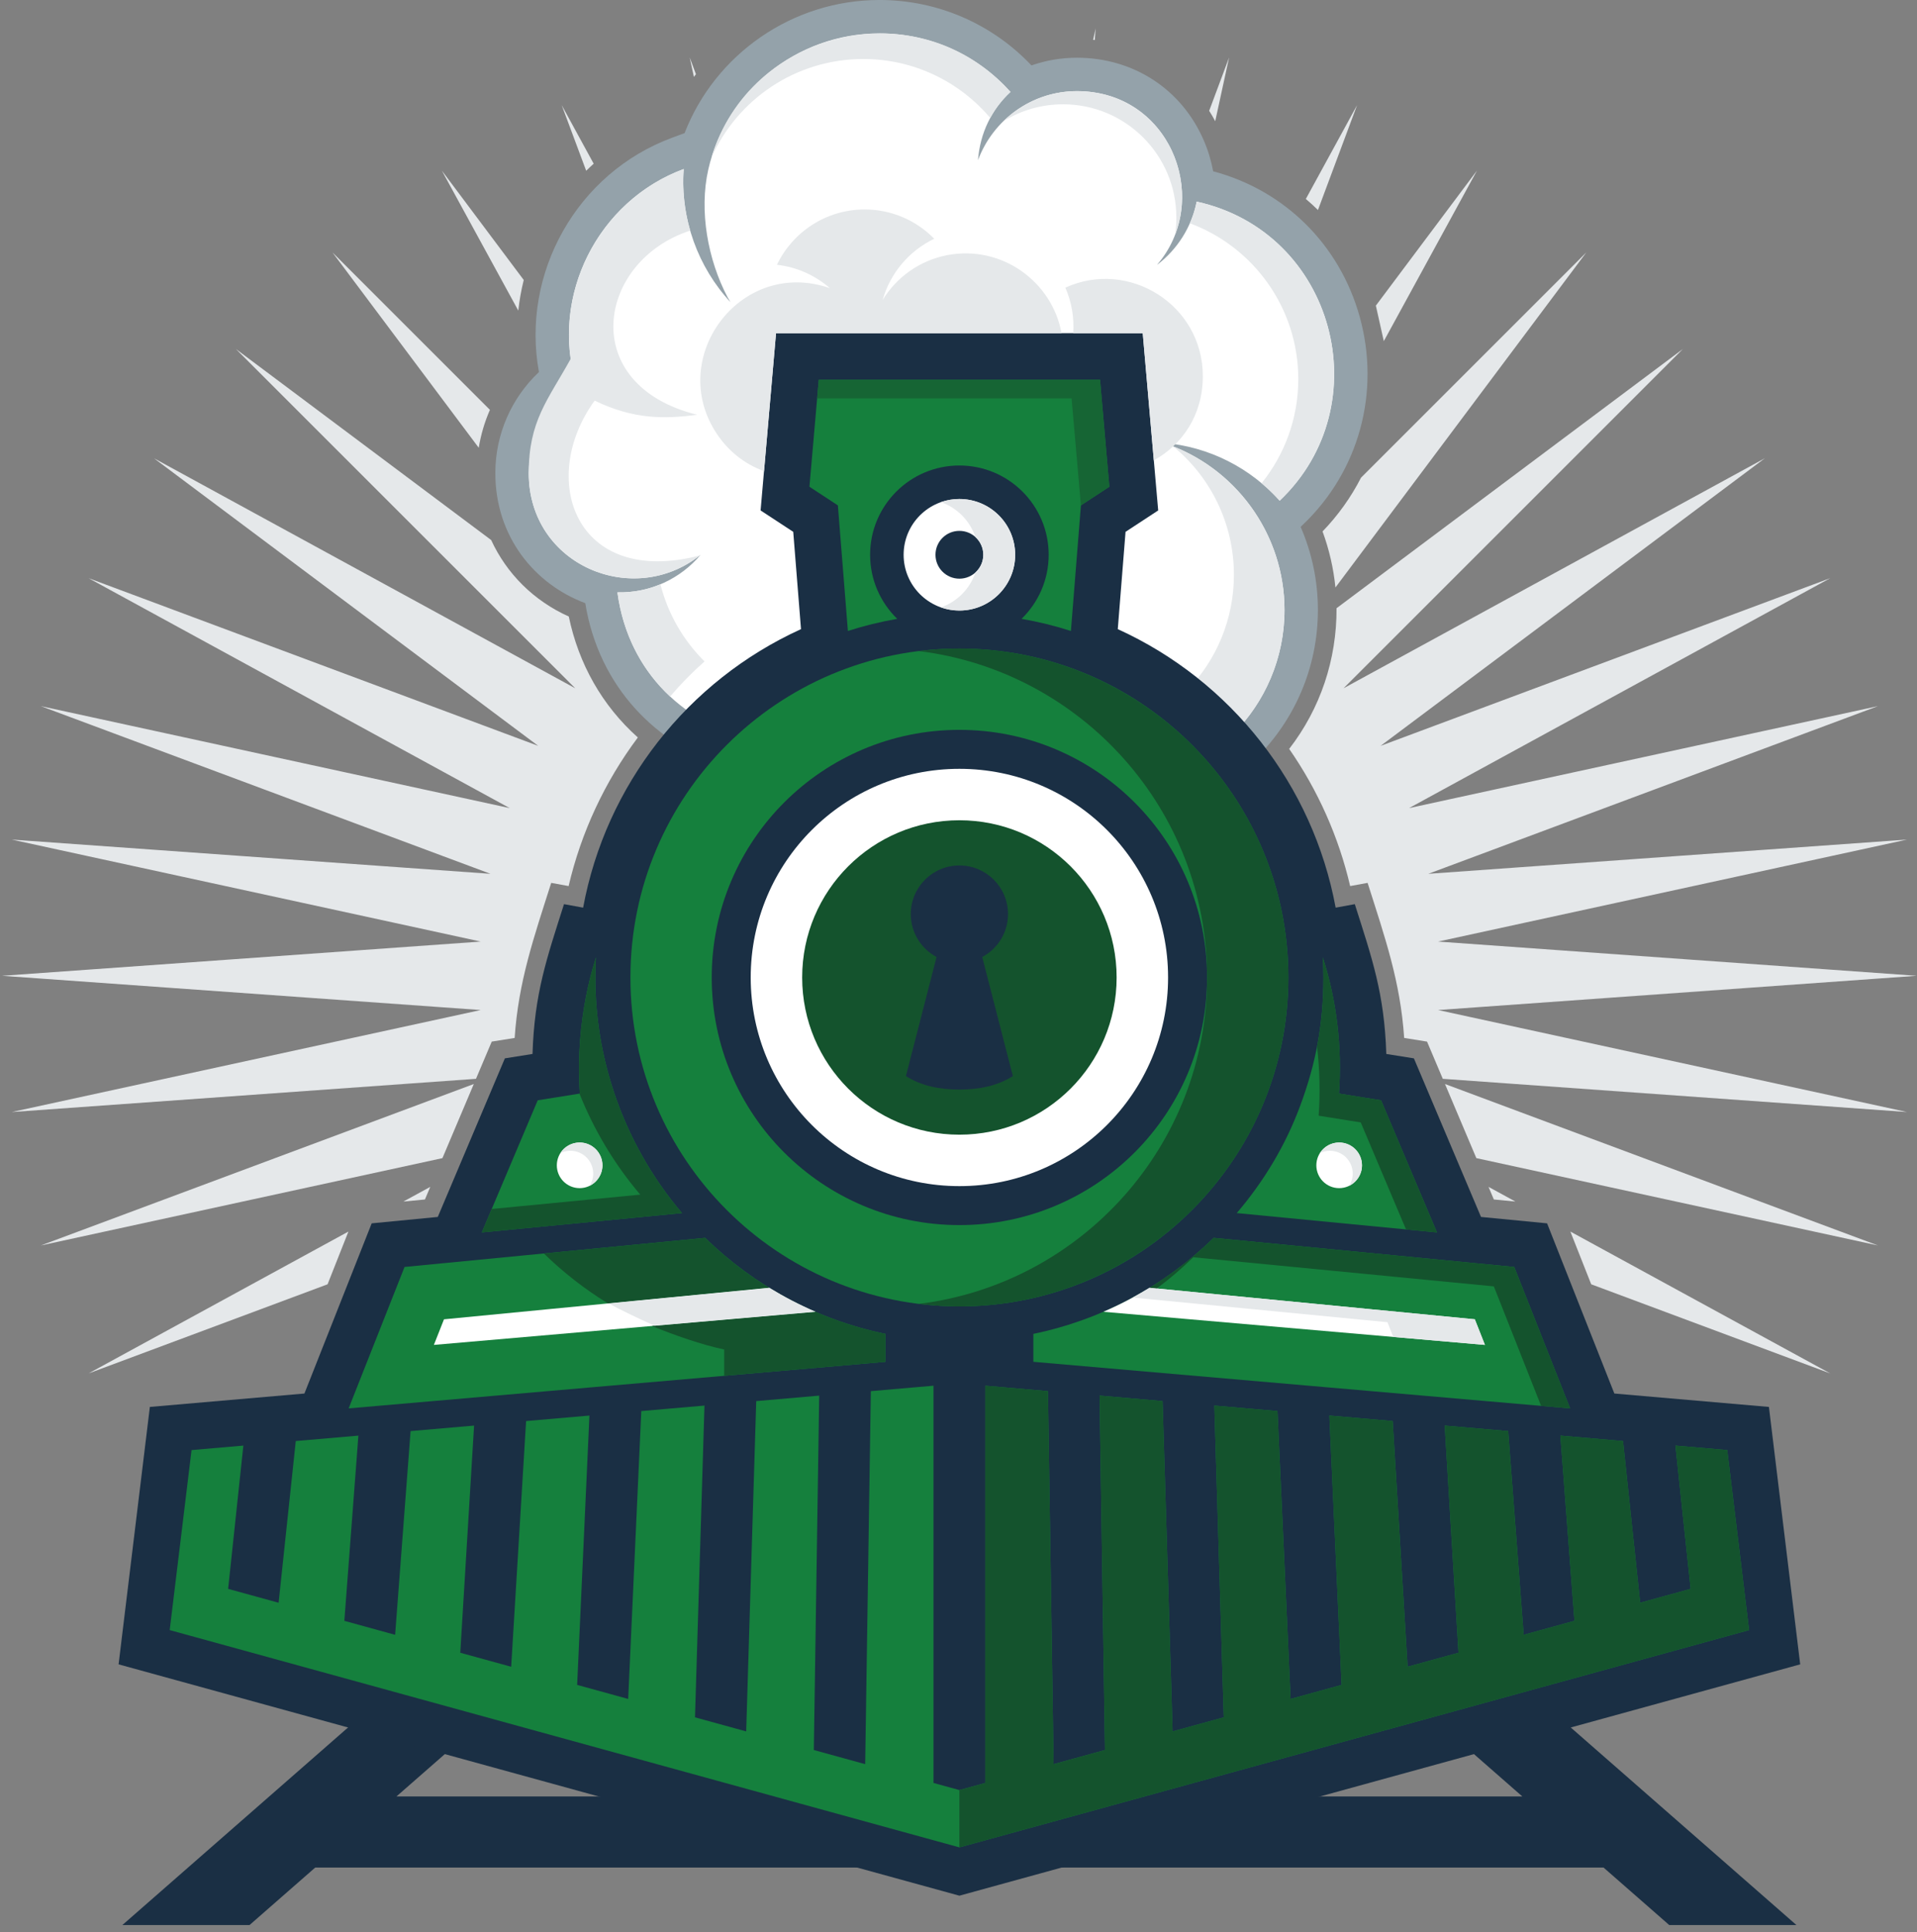 <svg xmlns="http://www.w3.org/2000/svg" version="1.1" xmlns:xlink="http://www.w3.org/1999/xlink" width="245px" height="247px"><rect width="100%" height="100%" fill="#808080" stroke="none"/><svg width="245px" height="247px" viewBox="0 0 245 247" version="1.1" xmlns="http://www.w3.org/2000/svg" xmlns:xlink="http://www.w3.org/1999/xlink">
    <title>mobasave</title>
    <defs>
        <polygon id="SvgjsPolygon1071" points="0 0 111.473 0 111.473 104.688 0 104.688"></polygon>
    </defs>
    <g id="SvgjsG1070" stroke="none" stroke-width="1" fill="none" fill-rule="evenodd">
        <g id="SvgjsG1069" transform="translate(-18, 0)">
            <polygon id="SvgjsPolygon1068" fill="#1A2F44" fill-rule="nonzero" points="64.413 219.126 80.667 219.126 68.667 229.634 212.56 229.634 200.56 219.126 216.815 219.126 247.59 246.071 231.335 246.071 222.94 238.722 58.286 238.722 49.892 246.071 33.638 246.071"></polygon>
            <g id="SvgjsG1067">
                <g id="SvgjsG1066" transform="translate(81.305, 0)">
                    <mask id="SvgjsMask1065" fill="white">
                        <use xlink:href="#path-1"></use>
                    </mask>
                    <g id="SvgjsG1064"></g>
                    <path d="M11.494,77.1 C5.038,74.689 0,68.618 0,60.469 C0,55.523 2.051,50.876 5.575,47.557 C3.264,34.986 10.379,22.116 22.597,17.604 L24.187,17.015 C28.114,6.901 37.996,-0.001 49.103,-0.001 C56.481,-0.001 63.469,3.022 68.518,8.361 C70.351,7.721 72.31,7.378 74.327,7.378 C81.493,7.378 87.694,11.348 90.54,17.942 C91.093,19.224 91.493,20.549 91.741,21.895 C100.909,24.341 107.91,31.287 110.472,40.498 C113.136,50.078 110.41,60.236 103.181,67.097 L102.92,67.344 C104.348,70.629 105.128,74.23 105.128,77.96 C105.128,92.721 93.161,104.688 78.4,104.688 C69.156,104.688 60.763,99.933 55.932,92.445 C41.198,106.102 15.018,98.751 11.494,77.1" id="SvgjsPath1063" fill="#94A2AA" fill-rule="nonzero" mask="url(#mask-2)"></path>
                </g>
                <path d="M96.909,75.719 C99.731,96.725 127.306,102.094 138.235,84.562 C141.056,93.743 149.601,100.418 159.705,100.418 C172.109,100.418 182.163,90.362 182.163,77.96 C182.163,68.242 175.855,59.606 166.685,56.608 C172.576,57.092 177.823,59.849 181.546,63.999 C194.421,51.782 188.606,29.663 170.941,25.773 C170.286,29.058 168.439,31.91 165.87,33.862 L166.469,33.111 C172.655,24.819 167.343,11.648 155.632,11.648 C149.922,11.648 144.946,15.257 142.991,20.47 C143.259,17.003 144.734,13.982 147.142,11.752 C143.031,7.16 137.057,4.269 130.407,4.269 C119.754,4.269 110.769,11.735 108.519,21.684 C107.327,26.956 108.467,33.215 110.985,37.995 C110.987,37.996 110.988,37.998 110.989,38.002 L111.349,38.609 C107.257,34.221 104.904,27.979 105.379,21.608 C94.461,25.642 88.212,37.809 91.666,49.203 C87.996,51.608 85.574,55.755 85.574,60.469 C85.574,72.32 99.016,77.802 107.549,70.909 C105.011,73.931 101.151,75.819 96.909,75.719" id="SvgjsPath1062" fill="#FFFFFF" fill-rule="nonzero"></path>
                <path d="M170.069,28.541 C178.159,31.54 183.925,39.327 183.925,48.459 C183.925,53.497 182.17,58.126 179.237,61.768 C180.06,62.456 180.831,63.203 181.547,63.999 C194.422,51.783 188.607,29.662 170.941,25.774 C170.749,26.738 170.454,27.664 170.069,28.541 M153.862,13.331 C161.859,13.331 168.342,19.814 168.342,27.811 C168.342,28.569 168.284,29.314 168.172,30.04 C171.329,21.926 165.978,11.648 155.632,11.648 C152.002,11.648 148.667,13.108 146.218,15.51 C148.436,14.128 151.056,13.331 153.862,13.331" id="SvgjsPath1061" fill="#E5E8EA" fill-rule="nonzero"></path>
                <path d="M108.042,84.548 C105.348,81.875 103.365,78.484 102.406,74.687 C100.714,75.392 98.852,75.763 96.909,75.718 C97.661,81.31 100.166,85.793 103.643,89.033 C104.999,87.438 106.469,85.939 108.042,84.548" id="SvgjsPath1060" fill="#E5E8EA" fill-rule="nonzero"></path>
                <path d="M107.099,53.017 C102.915,53.574 98.966,53.617 94,51.21 C86.73,61.203 91.465,75.115 107.419,71.013 C98.879,77.744 85.574,72.259 85.574,60.469 C85.574,53.79 88.009,51.162 90.932,45.877 C89.47,35.53 95.519,25.251 105.379,21.608 C105.18,24.298 105.483,26.963 106.208,29.478 C94.301,33.342 91.666,49.203 107.099,53.017 M128.332,7.542 C134.839,7.542 140.661,10.469 144.556,15.076 C145.228,13.837 146.097,12.721 147.142,11.752 C135.31,-1.463 113.798,3.789 108.915,20.169 C112.218,12.731 119.67,7.542 128.332,7.542" id="SvgjsPath1059" fill="#E5E8EA" fill-rule="nonzero"></path>
                <path d="M182.163,77.96 C182.163,68.691 176.425,60.406 167.935,57.059 C172.674,60.954 175.698,66.862 175.698,73.474 C175.698,79.206 173.428,84.406 169.738,88.227 C171.549,90.257 173.172,92.455 174.579,94.786 C179.232,90.672 182.163,84.658 182.163,77.96" id="SvgjsPath1058" fill="#E5E8EA" fill-rule="nonzero"></path>
                <path d="M160.857,80.42 C175.364,87.024 185.806,100.349 188.701,116.022 L191.149,115.574 C193.358,122.522 194.931,126.993 195.174,134.724 L198.702,135.287 L207.279,155.557 L215.723,156.375 L224.321,178.13 L244.075,179.843 L248.072,212.747 L140.614,242.319 L33.156,212.747 L37.152,179.843 L56.906,178.129 L65.504,156.375 L73.95,155.557 L82.525,135.286 L86.057,134.723 C86.3,126.992 87.873,122.522 90.081,115.574 L92.526,116.022 C95.421,100.349 105.863,87.024 120.371,80.42 L119.379,67.982 L115.207,65.247 L117.179,42.593 L164.047,42.593 L166.021,65.247 L161.849,67.982 L160.857,80.42 Z" id="SvgjsPath1057" fill="#1A2F44" fill-rule="nonzero"></path>
                <path d="M134.735,177.352 L129.297,177.825 L128.574,225.505 L122.009,223.698 L122.697,178.397 L114.648,179.097 L113.365,221.32 L106.823,219.52 L108.034,179.67 L99.96,180.37 L98.285,217.17 L91.763,215.375 L93.332,180.946 L85.237,181.648 L83.33,213.054 L76.825,211.265 L78.589,182.226 L70.475,182.93 L68.499,208.972 L62.008,207.186 L63.804,183.509 L57.113,184.09 L55.802,184.202 L53.606,204.873 L47.156,203.099 L49.102,184.785 L42.481,185.358 L39.687,208.368 L140.615,236.144 L241.541,208.368 L238.747,185.358 L232.125,184.785 L234.072,203.099 L227.622,204.873 L225.426,184.202 L224.116,184.09 L217.424,183.509 L219.221,207.186 L212.73,208.972 L210.752,182.93 L202.639,182.226 L204.404,211.265 L197.898,213.054 L195.991,181.648 L187.897,180.946 L189.464,215.375 L182.943,217.17 L181.267,180.37 L173.194,179.67 L174.404,219.52 L167.863,221.32 L166.581,179.097 L158.531,178.397 L159.218,223.698 L152.655,225.505 L151.931,177.825 L146.492,177.352 L143.922,177.13 L143.922,227.909 L140.615,228.818 L137.305,227.909 L137.305,177.13 L134.735,177.352 Z M187.135,124.946 C187.135,124.083 187.11,123.227 187.063,122.375 C188.831,127.935 189.546,133.799 189.125,139.787 L194.505,140.646 L201.649,157.535 L176.064,155.063 C179.515,151.017 182.291,146.425 184.185,141.307 C186.205,135.851 187.135,130.815 187.135,124.946 L187.135,124.946 Z M92.105,139.787 C91.419,129.996 94.167,122.533 94.167,122.375 C93.47,134.236 97.475,146.018 105.164,155.063 L79.578,157.535 L86.723,140.646 L92.105,139.787 Z M218.669,180.03 L150.065,174.076 L150.065,170.504 C158.93,168.673 166.871,164.32 173.109,158.229 L211.525,161.951 L218.669,180.03 Z M62.558,180.03 L131.162,174.076 L131.162,170.504 C122.298,168.673 114.357,164.32 108.12,158.229 L69.703,161.951 L62.558,180.03 Z" id="SvgjsPath1056" fill="#15803D" fill-rule="nonzero"></path>
                <path d="M159.014,167.68 L207.779,171.914 L206.486,168.642 L164.919,164.615 C163.036,165.771 161.062,166.797 159.014,167.68 M116.308,164.615 L74.743,168.642 L73.451,171.914 L122.215,167.68 C120.165,166.797 118.192,165.771 116.308,164.615" id="SvgjsPath1055" fill="#FFFFFF" fill-rule="nonzero"></path>
                <path d="M140.615,82.903 C163.834,82.903 182.658,101.727 182.658,124.947 C182.658,148.167 163.834,166.988 140.615,166.988 C117.394,166.988 98.571,148.167 98.571,124.947 C98.571,101.727 117.394,82.903 140.615,82.903" id="SvgjsPath1054" fill="#15803D" fill-rule="nonzero"></path>
                <path d="M140.615,93.294 C158.096,93.294 172.268,107.465 172.268,124.947 C172.268,142.428 158.096,156.599 140.615,156.599 C123.133,156.599 108.961,142.428 108.961,124.947 C108.961,107.465 123.133,93.294 140.615,93.294" id="SvgjsPath1053" fill="#1A2F44" fill-rule="nonzero"></path>
                <path d="M140.615,98.276 C155.345,98.276 167.285,110.215 167.285,124.946 C167.285,139.676 155.345,151.618 140.615,151.618 C125.885,151.618 113.943,139.676 113.943,124.946 C113.943,110.215 125.885,98.276 140.615,98.276" id="SvgjsPath1052" fill="#FFFFFF" fill-rule="nonzero"></path>
                <path d="M140.615,104.852 C151.713,104.852 160.709,113.848 160.709,124.946 C160.709,136.045 151.713,145.042 140.615,145.042 C129.516,145.042 120.52,136.045 120.52,124.946 C120.52,113.848 129.516,104.852 140.615,104.852" id="SvgjsPath1051" fill="#14532D" fill-rule="nonzero"></path>
                <path d="M156.145,64.6 L154.866,80.654 C152.821,79.997 150.715,79.477 148.558,79.105 C150.697,77.03 152.025,74.128 152.025,70.914 C152.025,64.613 146.916,59.503 140.615,59.503 C134.312,59.503 129.204,64.613 129.204,70.914 C129.204,74.128 130.533,77.03 132.671,79.105 C130.514,79.477 128.407,79.997 126.364,80.654 L125.084,64.6 L121.449,62.218 L122.64,48.548 L158.59,48.548 L159.779,62.218 L156.145,64.6 Z" id="SvgjsPath1050" fill="#15803D" fill-rule="nonzero"></path>
                <path d="M140.615,63.786 C144.551,63.786 147.741,66.978 147.741,70.914 C147.741,74.851 144.551,78.043 140.615,78.043 C136.678,78.043 133.487,74.851 133.487,70.914 C133.487,66.978 136.678,63.786 140.615,63.786" id="SvgjsPath1049" fill="#FFFFFF" fill-rule="nonzero"></path>
                <path d="M140.615,67.859 C142.302,67.859 143.67,69.226 143.67,70.914 C143.67,72.601 142.302,73.97 140.615,73.97 C138.926,73.97 137.559,72.601 137.559,70.914 C137.559,69.226 138.926,67.859 140.615,67.859" id="SvgjsPath1048" fill="#1A2F44" fill-rule="nonzero"></path>
                <path d="M92.079,146.044 C93.688,146.044 94.993,147.349 94.993,148.959 C94.993,150.569 93.688,151.875 92.079,151.875 C90.469,151.875 89.164,150.569 89.164,148.959 C89.164,147.349 90.469,146.044 92.079,146.044 M189.149,146.044 C190.759,146.044 192.066,147.349 192.066,148.959 C192.066,150.569 190.759,151.875 189.149,151.875 C187.539,151.875 186.234,150.569 186.234,148.959 C186.234,147.349 187.539,146.044 189.149,146.044" id="SvgjsPath1047" fill="#FFFFFF" fill-rule="nonzero"></path>
                <polygon id="SvgjsPolygon1046" fill="#14532D" fill-rule="nonzero" points="167.863 221.321 166.58 179.097 158.531 178.397 159.218 223.699 152.655 225.506 151.931 177.826 146.492 177.353 143.922 177.131 143.922 227.91 140.614 228.819 140.614 236.144 241.541 208.369 238.747 185.358 232.125 184.786 234.071 203.1 227.622 204.874 225.426 184.203 224.115 184.091 217.424 183.51 219.22 207.187 212.729 208.972 210.752 182.931 202.639 182.227 204.403 211.265 197.897 213.055 195.991 181.648 187.897 180.947 189.464 215.376 182.943 217.171 181.267 180.371 173.194 179.671 174.404 219.521"></polygon>
                <polygon id="SvgjsPolygon1045" fill="#166534" fill-rule="nonzero" points="154.954 50.929 156.145 64.6 159.779 62.218 158.589 48.548 122.639 48.548 122.431 50.929"></polygon>
                <path d="M135.421,83.221 C156.191,85.779 172.271,103.485 172.271,124.946 C172.271,146.409 156.191,164.113 135.421,166.672 C160.516,169.764 182.657,150.233 182.657,124.946 C182.657,99.659 160.516,80.129 135.421,83.221" id="SvgjsPath1044" fill="#14532D" fill-rule="nonzero"></path>
                <path d="M191.907,143.475 L197.695,157.153 L201.649,157.535 L194.506,140.646 L189.125,139.787 C189.546,133.799 188.831,127.935 187.064,122.375 C187.111,123.227 187.136,124.083 187.136,124.946 C187.136,128.066 186.873,130.951 186.322,133.791 C186.667,136.686 186.738,139.635 186.529,142.615 L191.907,143.475 Z M122.215,167.68 L101.317,169.495 C104.097,170.641 107.755,171.922 110.553,172.5 L110.553,175.865 L131.162,174.076 L131.162,170.503 C128.055,169.861 125.061,168.908 122.215,167.68 L122.215,167.68 Z M92.059,139.794 C93.921,144.46 96.537,148.834 99.829,152.705 L80.846,154.539 L79.578,157.535 L105.163,155.063 C97.475,146.018 93.469,134.236 94.168,122.375 C94.168,122.533 91.418,129.996 92.105,139.787 L92.059,139.794 Z M87.51,160.227 C89.987,162.645 92.733,164.789 95.7,166.612 L116.308,164.615 C113.343,162.793 110.597,160.649 108.12,158.229 L87.51,160.227 Z M211.524,161.951 L173.108,158.229 C170.631,160.649 167.887,162.793 164.919,164.615 L165.838,164.704 C167.481,163.475 169.04,162.139 170.502,160.71 L208.919,164.433 L214.958,179.709 L218.669,180.03 L211.524,161.951 Z" id="SvgjsPath1043" fill="#14532D" fill-rule="nonzero"></path>
                <path d="M122.214,167.68 C120.165,166.797 118.192,165.771 116.308,164.615 L95.805,166.602 C97.141,167.378 99.58,168.527 101.657,169.465 L122.214,167.68 Z M162.764,165.86 L195.321,169.013 L196.065,170.896 L207.778,171.914 L206.486,168.642 L165.838,164.705 L164.92,164.615 C164.213,165.048 163.495,165.465 162.764,165.86 L162.764,165.86 Z M138.257,64.185 C140.326,64.91 141.96,66.562 142.658,68.644 C143.278,69.203 143.669,70.013 143.669,70.914 C143.669,71.815 143.278,72.626 142.658,73.186 C141.96,75.267 140.326,76.918 138.257,77.643 C138.995,77.901 139.787,78.043 140.615,78.043 C144.551,78.043 147.741,74.851 147.741,70.914 C147.741,66.978 144.551,63.786 140.615,63.786 C139.787,63.786 138.995,63.927 138.257,64.185 L138.257,64.185 Z M94.993,148.96 C94.993,147.35 93.688,146.044 92.079,146.044 C91.045,146.044 90.135,146.583 89.618,147.395 C90.005,147.205 90.441,147.099 90.9,147.099 C92.51,147.099 93.816,148.404 93.816,150.014 C93.816,150.59 93.649,151.127 93.361,151.578 C94.329,151.104 94.993,150.11 94.993,148.96 L94.993,148.96 Z M187.971,147.099 C189.581,147.099 190.886,148.404 190.886,150.014 C190.886,150.59 190.72,151.127 190.432,151.578 C191.4,151.104 192.066,150.11 192.066,148.96 C192.066,147.35 190.759,146.044 189.149,146.044 C188.115,146.044 187.207,146.583 186.688,147.395 C187.076,147.205 187.511,147.099 187.971,147.099 L187.971,147.099 Z" id="SvgjsPath1042" fill="#E5E8EA" fill-rule="nonzero"></path>
                <path d="M138.614,141.274 C141.253,141.274 143.493,140.774 145.449,139.555 L141.532,124.329 C143.493,123.284 144.828,121.219 144.828,118.842 C144.828,115.41 142.046,112.628 138.614,112.628 C135.182,112.628 132.4,115.41 132.4,118.842 C132.4,121.219 133.735,123.284 135.696,124.329 L131.779,139.555 C133.734,140.774 135.975,141.274 138.614,141.274" id="SvgjsPath1041" fill="#14532D" fill-rule="nonzero"></path>
                <path d="M140.614,139.274 C143.253,139.274 145.493,138.774 147.449,137.555 L143.532,122.329 C145.493,121.284 146.828,119.219 146.828,116.842 C146.828,113.41 144.046,110.628 140.614,110.628 C137.182,110.628 134.4,113.41 134.4,116.842 C134.4,119.219 135.735,121.284 137.696,122.329 L133.779,137.555 C135.734,138.774 137.975,139.274 140.614,139.274" id="SvgjsPath1040" fill="#1A2F44" fill-rule="nonzero"></path>
                <path d="M128.511,26.776 C131.993,26.776 135.141,28.21 137.398,30.52 C134.212,32.045 131.779,34.892 130.804,38.346 C132.593,35.417 135.562,33.288 139.049,32.617 L139.049,32.617 C146.104,31.27 152.494,36.083 153.668,42.593 L117.18,42.593 L115.646,60.224 C113.139,59.313 110.872,57.569 109.289,54.944 C103.428,45.227 112.915,32.929 124.068,36.84 C122.215,35.218 119.875,34.138 117.296,33.846 C119.297,29.665 123.566,26.776 128.511,26.776 L128.511,26.776 Z M155.161,42.593 C155.297,40.627 154.969,38.627 154.158,36.769 C162.273,33.074 171.725,38.965 171.725,48.086 C171.725,53.096 169.068,56.846 165.463,58.85 L164.048,42.593 L155.161,42.593 Z" id="SvgjsPath1039" fill="#E5E8EA" fill-rule="nonzero"></path>
                <path d="M157.707,5.096 L158.027,3.626 L157.919,5.118 L157.707,5.096 Z M172.538,14.164 L175.085,7.337 L173.311,15.495 C173.069,15.039 172.811,14.595 172.538,14.164 L172.538,14.164 Z M184.891,25.433 L191.441,13.437 L186.44,26.845 C185.941,26.354 185.424,25.885 184.891,25.433 L184.891,25.433 Z M193.839,39.067 L206.762,21.803 L194.856,43.608 L193.839,39.067 Z M191.945,61.058 L220.737,32.266 L188.673,75.097 C188.43,72.65 187.877,70.243 187.027,67.932 C189.023,65.866 190.669,63.546 191.945,61.058 L191.945,61.058 Z M188.815,77.747 L233.081,44.61 L189.713,87.978 L243.544,58.584 L194.445,95.34 L251.911,73.905 L198.08,103.298 L258.01,90.262 L200.543,111.696 L261.721,107.321 L201.791,120.358 L262.966,124.733 L201.791,129.108 L261.721,142.146 L202.394,137.901 L200.381,133.144 L197.459,132.677 C196.973,125.453 195.016,119.876 192.785,112.854 L190.555,113.262 C189.09,106.982 186.44,101.032 182.763,95.73 C186.754,90.562 188.844,84.318 188.815,77.747 L188.815,77.747 Z M202.675,138.565 L258.01,159.203 L206.683,148.039 L202.675,138.565 Z M208.239,151.714 L211.675,153.59 L208.919,153.324 L208.239,151.714 Z M218.7,157.427 L251.911,175.56 L221.363,164.167 L218.7,157.427 Z M59.864,164.167 L29.318,175.56 L62.528,157.427 L59.864,164.167 Z M69.553,153.59 L72.989,151.714 L72.309,153.324 L69.553,153.59 Z M74.545,148.039 L23.218,159.203 L78.553,138.565 L74.545,148.039 Z M78.833,137.901 L19.507,142.146 L79.437,129.108 L18.262,124.733 L79.437,120.358 L19.507,107.321 L80.685,111.696 L23.218,90.262 L83.148,103.298 L29.318,73.905 L86.783,95.34 L37.685,58.584 L91.515,87.978 L48.146,44.61 L80.774,69.033 C82.743,73.31 86.194,76.786 90.693,78.808 C91.946,84.839 94.95,90.189 99.519,94.267 C95.295,99.92 92.277,106.388 90.671,113.262 L88.447,112.854 C86.215,119.875 84.259,125.454 83.774,132.677 L80.846,133.144 L78.833,137.901 Z M79.185,57.238 L60.49,32.266 L80.614,52.39 C79.939,53.932 79.456,55.56 79.185,57.238 L79.185,57.238 Z M84.239,39.702 L74.465,21.803 L84.936,35.791 C84.615,37.071 84.382,38.377 84.239,39.702 L84.239,39.702 Z M92.916,21.827 L89.787,13.437 L93.875,20.926 C93.549,21.22 93.228,21.519 92.916,21.827 L92.916,21.827 Z M106.686,9.836 L106.143,7.337 L106.943,9.481 L106.686,9.836 Z" id="SvgjsPath1038" fill="#E5E8EA" fill-rule="nonzero"></path>
            </g>
        </g>
    </g>
</svg><style>@media (prefers-color-scheme: light) { :root { filter: none; } }
@media (prefers-color-scheme: dark) { :root { filter: none; } }
</style></svg>